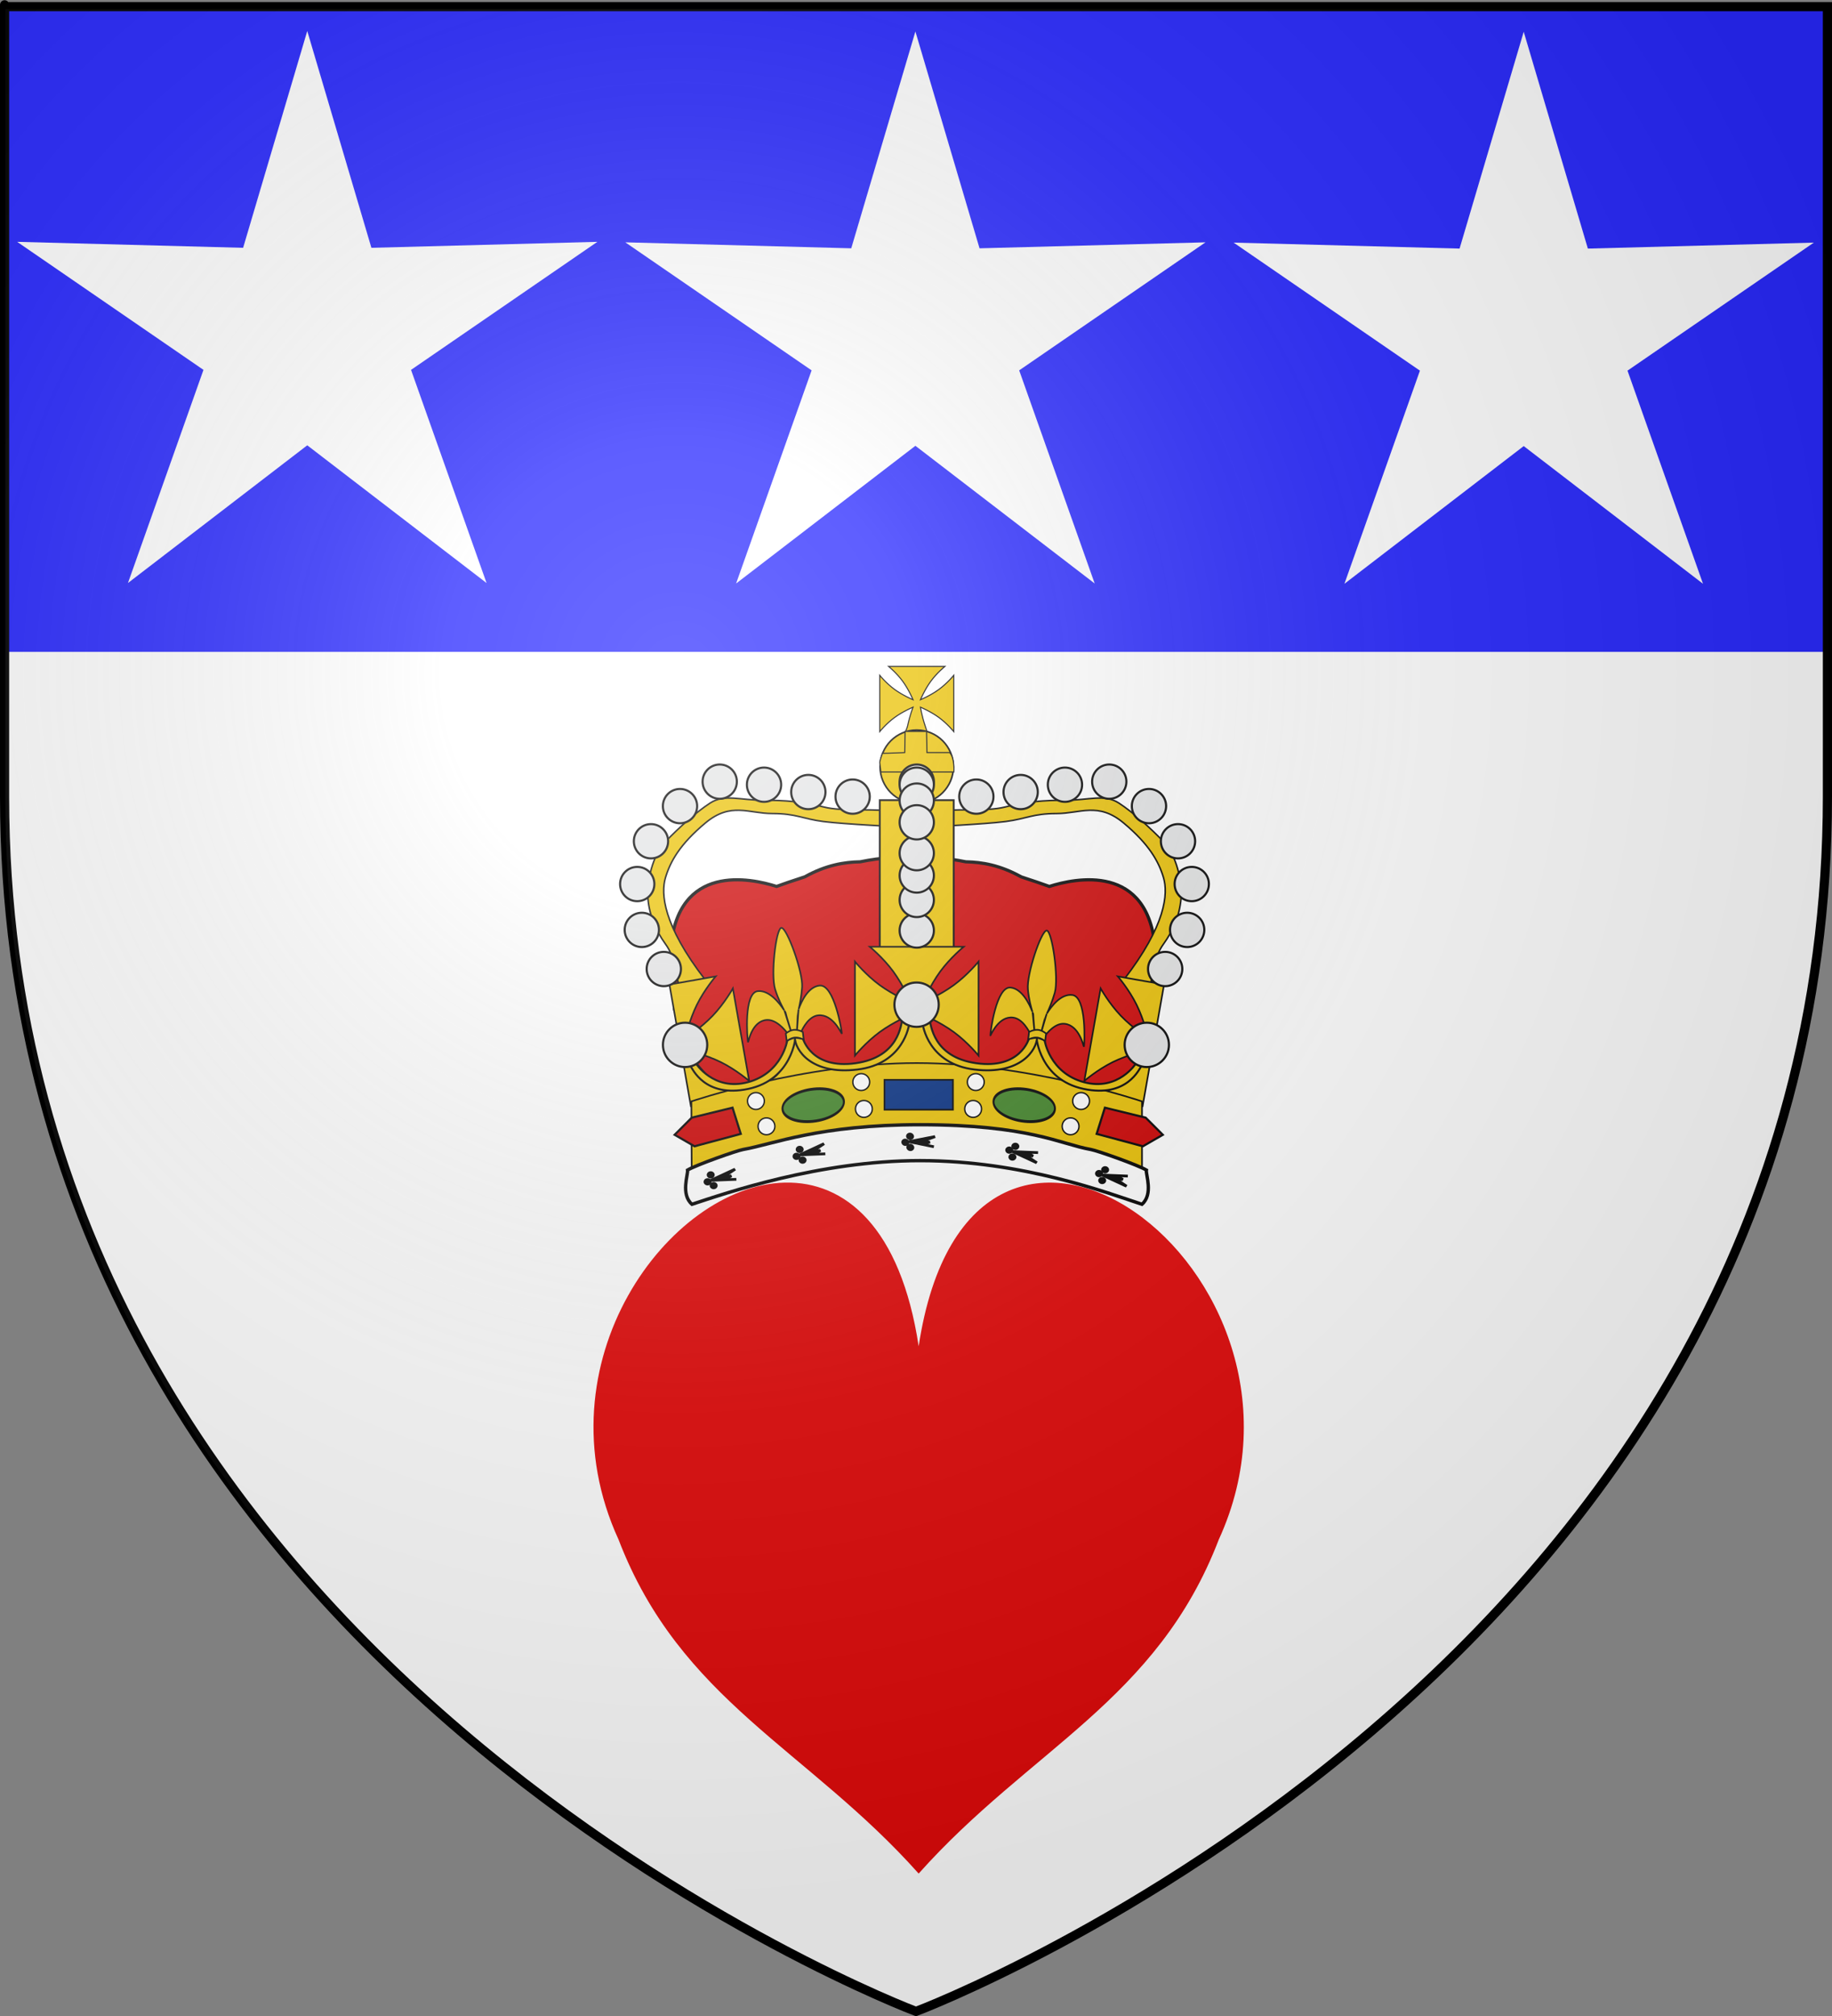 <?xml version="1.0" encoding="UTF-8" standalone="no"?>
<!-- Created with Inkscape (http://www.inkscape.org/) -->
<svg
   xmlns:svg="http://www.w3.org/2000/svg"
   xmlns="http://www.w3.org/2000/svg"
   xmlns:xlink="http://www.w3.org/1999/xlink"
   version="1.0"
   width="600"
   height="660"
   id="svg2">
  <rect width="100%" height="100%" fill="#808080" stroke="none"/>
  <desc
     id="desc4">Flag of Canton of Valais (Wallis)</desc>
  <defs
     id="defs6">
    <linearGradient
       id="linearGradient2893">
      <stop
         style="stop-color:#ffffff;stop-opacity:0.314"
         offset="0"
         id="stop2895" />
      <stop
         style="stop-color:#ffffff;stop-opacity:0.251"
         offset="0.19"
         id="stop2897" />
      <stop
         style="stop-color:#6b6b6b;stop-opacity:0.125"
         offset="0.6"
         id="stop2901" />
      <stop
         style="stop-color:#000000;stop-opacity:0.125"
         offset="1"
         id="stop2899" />
    </linearGradient>
    <radialGradient
       cx="221.445"
       cy="226.331"
       r="300"
       fx="221.445"
       fy="226.331"
       id="radialGradient5678"
       xlink:href="#linearGradient2893"
       gradientUnits="userSpaceOnUse"
       gradientTransform="matrix(1.353,0,0,1.349,-77.629,-85.747)" />
  </defs>
  <path
     d="M 300,658.5 C 300,658.5 598.5,546.18 598.5,260.728 C 598.5,-24.723 598.5,2.176 598.5,2.176 L 1.5,2.176 L 1.5,260.728 C 1.5,546.18 300,658.5 300,658.5 z "
     style="fill:#ffffff;fill-opacity:1;fill-rule:evenodd;stroke:none;stroke-width:1px;stroke-linecap:butt;stroke-linejoin:miter;stroke-opacity:1"
     id="path2855" />
  <g
     transform="translate(865.5,59.797)"
     id="g3780" />
  <path
     d="M 1.422,1.86 L 598.682,1.86 L 598.682,213.405 L 1.586,213.405 L 1.422,1.86 z "
     style="fill:#2828ff;fill-opacity:1;fill-rule:evenodd;stroke:none;stroke-width:1px;stroke-linecap:butt;stroke-linejoin:miter;stroke-opacity:1"
     id="path3553" />
  <g
     id="layer1">
    <path
       d="M 300,658.5 C 300,658.5 1.5,546.18 1.5,260.728 C 1.5,-24.723 1.5,2.176 1.5,2.176 L 598.5,2.176 L 598.5,260.728 C 598.5,546.18 300,658.5 300,658.5 z "
       style="opacity:1;fill:none;fill-opacity:1;fill-rule:evenodd;stroke:#000000;stroke-width:3;stroke-linecap:butt;stroke-linejoin:miter;stroke-miterlimit:4;stroke-dasharray:none;stroke-opacity:1"
       id="path1411" />
  </g>
  <path
     d="M -759.788,-618.146 L -688.332,-376.706 L -436.627,-383.357 L -644.17,-240.789 L -560.064,-3.459 L -759.788,-156.788 L -959.512,-3.459 L -875.405,-240.789 L -1082.948,-383.357 L -831.243,-376.706 L -759.788,-618.146 z "
     transform="matrix(0.294,0,0,0.294,324.008,191.881)"
     style="opacity:1;fill:#ffffff;fill-opacity:1;stroke:none;stroke-width:0.5;stroke-linecap:round;stroke-linejoin:bevel;stroke-miterlimit:4;stroke-dasharray:none;stroke-opacity:1"
     id="path4524" />
  <path
     d="M -759.788,-618.146 L -688.332,-376.706 L -436.627,-383.357 L -644.17,-240.789 L -560.064,-3.459 L -759.788,-156.788 L -959.512,-3.459 L -875.405,-240.789 L -1082.948,-383.357 L -831.243,-376.706 L -759.788,-618.146 z "
     transform="matrix(0.294,0,0,0.294,523.179,192.043)"
     style="opacity:1;fill:#ffffff;fill-opacity:1;stroke:none;stroke-width:0.5;stroke-linecap:round;stroke-linejoin:bevel;stroke-miterlimit:4;stroke-dasharray:none;stroke-opacity:1"
     id="path4526" />
  <path
     d="M -759.788,-618.146 L -688.332,-376.706 L -436.627,-383.357 L -644.17,-240.789 L -560.064,-3.459 L -759.788,-156.788 L -959.512,-3.459 L -875.405,-240.789 L -1082.948,-383.357 L -831.243,-376.706 L -759.788,-618.146 z "
     transform="matrix(0.294,0,0,0.294,722.411,192.135)"
     style="opacity:1;fill:#ffffff;fill-opacity:1;stroke:none;stroke-width:0.5;stroke-linecap:round;stroke-linejoin:bevel;stroke-miterlimit:4;stroke-dasharray:none;stroke-opacity:1"
     id="path4532" />
  <path
     d="M 256.973,387.164 C 219.25,388.128 176.005,446.078 202.586,504.042 C 222.811,556.741 264.442,572.546 300.872,613.369 C 337.302,572.546 378.932,556.741 399.158,504.042 C 439.659,415.723 318.015,327.458 300.872,440.739 C 294.984,401.785 276.733,386.658 256.973,387.164 z "
     style="fill:#e20909;fill-opacity:1;fill-rule:evenodd;stroke:none;stroke-width:1.272;stroke-linecap:butt;stroke-linejoin:miter;stroke-miterlimit:4;stroke-dasharray:none;stroke-opacity:1"
     id="path11795" />
  <g
     transform="matrix(0.645,0,0,0.645,202.737,218.006)"
     id="g7370">
    <g
       id="g1989">
      <path
         d="M 137.662,97.434 C 133.185,97.568 127.948,98.321 122.443,99.434 C 114.26,99.59 105.088,101.092 94.381,107.027 C 94.331,107.055 94.274,107.062 94.225,107.09 C 88.364,108.973 83.348,110.724 80.006,111.934 C 79.997,111.931 79.984,111.936 79.975,111.934 C 66.914,107.763 29.581,99.81 26.193,143.902 C 26.173,144.173 26.281,144.621 26.506,145.184 C 26.509,145.192 26.503,145.207 26.506,145.215 C 25.261,152.144 27.881,164.309 27.881,164.309 C 29.432,165.421 30.551,167.864 30.85,168.652 C 30.853,168.665 30.848,168.7 30.85,168.715 C 30.873,169.595 27.697,173.099 28.256,174.559 C 28.259,174.565 28.284,174.583 28.287,174.59 C 28.299,174.615 28.304,174.66 28.318,174.684 C 28.322,174.689 28.346,174.709 28.35,174.715 C 28.358,174.726 28.372,174.766 28.381,174.777 C 28.385,174.783 28.408,174.803 28.412,174.809 C 28.417,174.814 28.439,174.835 28.443,174.84 C 28.449,174.845 28.469,174.866 28.475,174.871 C 28.491,174.885 28.519,174.889 28.537,174.902 C 29.66,175.753 30.642,179.363 31.412,182.527 C 31.417,182.547 31.407,182.57 31.412,182.59 C 31.41,182.602 31.415,182.609 31.412,182.621 C 31.172,183.832 31.257,184.892 31.943,185.621 C 32.047,185.732 32.128,185.839 32.225,185.965 C 33.101,189.867 41.914,227.194 41.412,229.184 C 40.916,231.179 44.403,233.686 47.568,234.684 C 47.939,234.8 48.824,234.921 50.193,235.027 C 50.238,235.043 50.274,235.043 50.318,235.059 C 69.015,241.661 85.078,237.29 119.756,235.777 C 128.809,235.7 138.501,235.581 148.725,235.402 C 148.847,235.4 148.978,235.404 149.1,235.402 C 149.318,235.399 149.539,235.406 149.756,235.402 C 159.98,235.581 169.671,235.7 178.725,235.777 C 213.403,237.29 229.466,241.661 248.162,235.059 C 248.204,235.055 248.246,235.03 248.287,235.027 C 249.657,234.921 250.542,234.8 250.912,234.684 C 254.078,233.686 257.564,231.179 257.068,229.184 C 256.566,227.194 257.725,219.387 257.725,216.559 C 257.725,213.73 259.718,210.418 260.881,209.09 C 261.223,208.697 261.632,207.856 262.006,206.809 C 263.638,207.411 265.739,208.536 266.412,208.59 C 266.418,208.59 266.438,208.59 266.443,208.59 C 266.449,208.59 266.47,208.59 266.475,208.59 C 266.48,208.589 266.501,208.59 266.506,208.59 C 266.51,208.589 266.533,208.591 266.537,208.59 C 266.541,208.588 266.565,208.591 266.568,208.59 C 266.575,208.586 266.595,208.563 266.6,208.559 C 266.602,208.556 266.598,208.53 266.6,208.527 C 266.602,208.521 266.63,208.504 266.631,208.496 C 266.631,208.492 266.631,208.469 266.631,208.465 C 266.629,208.451 266.604,208.418 266.6,208.402 C 266.596,208.391 266.605,208.352 266.6,208.34 C 266.597,208.333 266.572,208.315 266.568,208.309 C 266.399,207.964 265.823,207.29 264.662,206.152 C 264.656,206.146 264.637,206.127 264.631,206.121 C 263.224,204.473 265.38,189.867 266.256,185.965 C 266.352,185.839 266.433,185.732 266.537,185.621 C 267.224,184.892 267.309,183.832 267.068,182.621 C 267.071,182.611 267.066,182.6 267.068,182.59 C 267.063,182.565 267.074,182.552 267.068,182.527 C 267.839,179.363 268.821,175.753 269.943,174.902 C 269.961,174.889 269.99,174.885 270.006,174.871 C 270.011,174.866 270.032,174.845 270.037,174.84 C 270.042,174.835 270.064,174.814 270.068,174.809 C 270.073,174.803 270.095,174.783 270.1,174.777 C 270.108,174.766 270.123,174.726 270.131,174.715 C 270.135,174.709 270.159,174.689 270.162,174.684 C 270.183,174.648 270.209,174.597 270.225,174.559 C 270.784,173.099 267.608,169.595 267.631,168.715 C 267.633,168.693 267.655,168.671 267.662,168.652 C 267.961,167.864 269.049,165.421 270.6,164.309 C 270.6,164.309 273.22,152.144 271.975,145.215 C 271.973,145.206 271.976,145.193 271.975,145.184 C 272.2,144.621 272.308,144.173 272.287,143.902 C 268.9,99.81 231.567,107.763 218.506,111.934 C 218.497,111.93 218.484,111.937 218.475,111.934 C 215.133,110.724 210.117,108.973 204.256,107.09 C 204.211,107.065 204.176,107.052 204.131,107.027 C 193.423,101.088 184.252,99.592 176.068,99.434 C 166.161,97.431 157.104,96.596 151.818,98.434 C 150.964,98.73 150.089,98.98 149.225,99.184 C 148.369,98.981 147.508,98.727 146.662,98.434 C 144.313,97.617 141.244,97.326 137.662,97.434 z "
         style="font-size:12px;fill:#cc0000;fill-opacity:1;stroke:#000000;stroke-width:1.629;stroke-miterlimit:4;stroke-dasharray:none;stroke-opacity:1"
         id="path1653" />
      <g
         id="g1821">
        <path
           d="M 82.306,132.969 C 79.645,133.918 76.969,156.78 79.267,164.157 C 80.857,169.264 82.774,172.714 83.88,174.838 C 81.588,171.306 76.403,164.539 70.538,165.065 C 63.166,165.727 65.122,189.445 65.49,190.949 C 65.492,190.955 65.492,190.969 65.493,190.974 C 65.495,190.978 65.512,190.994 65.513,190.997 C 65.514,190.996 65.529,190.997 65.53,190.996 C 65.791,190.402 67.572,180.366 74.865,179.711 C 79.665,179.281 84.089,184.497 85.754,186.737 C 85.845,187.483 85.947,188.203 86.041,188.931 C 85.235,191.26 85.196,196.611 82.677,203.569 C 79.633,211.976 67.381,213.909 65.315,214.177 C 65.839,214.13 85.563,212.36 92.042,211.779 C 92.068,211.776 92.101,211.776 92.126,211.771 C 92.138,211.772 92.148,211.768 92.16,211.768 C 92.185,211.768 118.447,209.409 118.971,209.362 C 116.885,209.467 113.08,204.289 101.06,201.143 C 94.443,195.541 93.906,190.482 92.55,188.347 C 92.465,187.618 92.389,186.895 92.297,186.15 C 93.379,183.663 96.437,177.775 101.237,177.345 C 108.53,176.69 112.716,186.191 113.116,186.725 C 113.117,186.726 113.132,186.723 113.133,186.724 C 113.133,186.721 113.146,186.702 113.146,186.698 C 113.147,186.693 113.143,186.679 113.143,186.673 C 113.138,185.136 109.275,161.589 101.903,162.251 C 96.038,162.777 92.614,170.316 91.232,174.179 C 91.797,171.905 92.714,167.204 92.967,162.928 C 93.425,155.183 85.189,132.716 82.441,132.957 C 82.398,132.96 82.348,132.954 82.306,132.969 z M 83.966,174.98 C 84.204,175.35 84.412,175.668 84.579,175.947 C 84.583,175.953 85.161,178.27 85.164,178.276 C 85.169,178.326 87.571,186.186 87.576,186.237 C 87.396,185.941 84.208,175.437 83.966,174.98 z M 91.183,174.333 C 91.057,174.822 90.379,185.673 90.274,185.995 C 90.267,185.945 90.829,175.462 90.821,175.412 C 90.82,175.404 90.873,177.772 90.872,177.764 C 90.968,177.461 91.04,174.737 91.183,174.333 z "
           style="fill:#eac102;fill-opacity:1;fill-rule:evenodd;stroke:#000000;stroke-width:0.814;stroke-linecap:butt;stroke-linejoin:miter;stroke-miterlimit:4;stroke-dasharray:none;stroke-opacity:1"
           id="path13497" />
        <path
           d="M 217.074,134.312 C 214.273,134.687 206.902,156.494 207.616,164.187 C 208.11,169.513 209.268,173.287 209.908,175.594 C 208.401,171.662 204.735,163.965 198.89,163.261 C 191.541,162.375 188.523,185.981 188.571,187.53 C 188.571,187.535 188.568,187.549 188.568,187.554 C 188.569,187.558 188.582,187.578 188.583,187.581 C 188.584,187.58 188.599,187.584 188.6,187.583 C 188.979,187.057 192.807,177.61 200.077,178.486 C 204.862,179.063 208.105,185.085 209.267,187.623 C 209.202,188.371 209.151,189.096 209.092,189.828 C 207.819,191.938 202.834,200.178 195.362,203.172 C 187.063,206.499 185.646,210.381 183.57,210.213 C 184.092,210.276 203.754,212.646 210.211,213.424 C 210.237,213.427 210.27,213.433 210.295,213.434 C 210.307,213.437 210.317,213.436 210.329,213.438 C 210.354,213.444 210.387,213.445 210.413,213.448 C 216.871,214.227 236.532,216.596 237.054,216.659 C 234.992,216.328 228.959,213.293 222.758,206.523 C 217.273,200.535 216.463,192.98 215.58,190.61 C 215.648,189.879 215.724,189.157 215.789,188.409 C 217.365,186.201 221.58,181.078 226.365,181.654 C 233.634,182.53 235.753,192.694 236.033,193.3 C 236.034,193.301 236.049,193.301 236.05,193.302 C 236.051,193.299 236.068,193.283 236.069,193.279 C 236.07,193.274 236.07,193.26 236.071,193.254 C 236.385,191.75 237.503,167.914 230.154,167.029 C 224.308,166.324 219.391,172.987 217.237,176.477 C 218.262,174.371 220.136,169.963 221.273,165.833 C 223.331,158.353 219.946,134.664 217.208,134.328 C 217.165,134.323 217.118,134.306 217.074,134.312 z M 209.963,175.751 C 210.118,176.162 210.256,176.516 210.361,176.824 C 210.364,176.831 210.447,179.217 210.45,179.223 C 210.444,179.274 211.159,187.462 211.154,187.512 C 211.039,187.185 210.104,176.248 209.963,175.751 z M 217.157,176.618 C 216.932,177.071 214.012,187.543 213.843,187.836 C 213.846,187.785 216.575,177.649 216.578,177.599 C 216.579,177.59 216.139,179.918 216.139,179.909 C 216.296,179.633 216.933,176.983 217.157,176.618 z "
           style="fill:#eac102;fill-opacity:1;fill-rule:evenodd;stroke:#000000;stroke-width:0.814;stroke-linecap:butt;stroke-linejoin:miter;stroke-miterlimit:4;stroke-dasharray:none;stroke-opacity:1"
           id="path27451" />
        <g
           transform="matrix(1.086,0,0,1.086,6.915,26.112)"
           id="g33161">
          <g
             id="g33067">
            <g
               id="g33040">
              <path
                 d="M 24.308,134.56 L 33.998,122.746 C 33.998,122.746 34.901,123.914 33.998,122.746 C 14.132,97.065 13.127,82.331 15.363,74.87 C 17.599,67.409 22.072,59.326 33.998,49.377 C 45.924,39.429 54.154,44.958 65.334,44.958 C 76.515,44.958 79.497,47.445 89.186,48.689 C 98.876,49.932 124.964,51.176 124.964,51.176 L 124.964,44.336 C 124.964,44.336 125.993,44.528 124.964,44.336 C 113.446,42.189 98.876,44.336 89.186,41.849 C 79.497,39.362 71.297,38.741 60.862,38.741 C 50.427,38.741 42.942,35.698 36.234,40.051 C 29.525,44.403 21.326,51.864 15.363,58.082 C 9.4,64.3 6.419,76.735 7.164,84.818 C 7.91,92.901 10.891,99.741 15.363,105.958 C 19.836,112.176 19.09,117.15 20.581,121.502 C 22.072,125.855 24.308,135.181 24.308,134.56 z "
                 style="fill:#eac102;fill-opacity:1;fill-rule:evenodd;stroke:#000000;stroke-width:0.715;stroke-linecap:butt;stroke-linejoin:miter;stroke-miterlimit:4;stroke-dasharray:none;stroke-opacity:1"
                 id="path28377" />
              <path
                 d="M 239.255,134.56 L 229.565,122.746 C 229.565,122.746 228.661,123.914 229.565,122.746 C 249.43,97.065 250.435,82.331 248.199,74.87 C 245.963,67.409 241.491,59.326 229.565,49.377 C 217.639,39.429 209.409,44.958 198.228,44.958 C 187.047,44.958 184.066,47.445 174.376,48.689 C 164.686,49.932 138.598,51.176 138.598,51.176 L 138.598,44.336 C 138.598,44.336 137.569,44.528 138.598,44.336 C 150.117,42.189 164.686,44.336 174.376,41.849 C 184.066,39.362 192.265,38.741 202.7,38.741 C 213.136,38.741 220.62,35.698 227.329,40.051 C 234.037,44.403 242.236,51.864 248.199,58.082 C 254.162,64.3 257.144,76.735 256.398,84.818 C 255.653,92.901 252.671,99.741 248.199,105.958 C 243.727,112.176 244.472,117.15 242.982,121.502 C 241.491,125.855 239.255,135.181 239.255,134.56 z "
                 style="fill:#eac102;fill-opacity:1;fill-rule:evenodd;stroke:#000000;stroke-width:0.715;stroke-linecap:butt;stroke-linejoin:miter;stroke-miterlimit:4;stroke-dasharray:none;stroke-opacity:1"
                 id="path29282" />
              <rect
                 width="34.563"
                 height="70.894"
                 x="115.553"
                 y="38.701"
                 style="fill:#eac102;fill-opacity:1;fill-rule:evenodd;stroke:#000000;stroke-width:0.835;stroke-linecap:butt;stroke-linejoin:miter;stroke-miterlimit:4;stroke-dasharray:none;stroke-opacity:1"
                 id="rect29364" />
            </g>
            <g
               transform="translate(0,-8)"
               id="g33061">
              <path
                 d="M 119.684,-15.799 C 119.684,-15.799 123.404,-12.771 126.259,-8.877 C 129.115,-4.984 131.105,-0.225 131.105,-0.225 C 131.105,-0.225 126.346,-2.215 122.453,-5.071 C 118.559,-7.926 115.531,-11.646 115.531,-11.646 L 115.531,14.656 C 115.531,14.656 118.559,10.936 122.453,8.081 C 126.346,5.225 131.105,3.235 131.105,3.235 C 131.105,3.235 129.571,7.162 128.581,11.888 C 127.69,16.138 120.398,25.952 120.398,25.952 L 141.701,27.381 C 141.701,27.381 138.159,16.138 136.732,11.888 C 135.196,7.31 134.565,3.235 134.565,3.235 C 134.565,3.235 139.324,5.225 143.218,8.081 C 147.111,10.936 150.139,14.656 150.139,14.656 L 150.139,-11.646 C 150.139,-11.646 147.111,-7.926 143.218,-5.071 C 139.324,-2.215 134.565,-0.225 134.565,-0.225 C 134.565,-0.225 136.555,-4.984 139.411,-8.877 C 142.266,-12.771 145.986,-15.799 145.986,-15.799 L 119.684,-15.799 z "
                 style="fill:#eac102;fill-opacity:1;fill-rule:evenodd;stroke:#000000;stroke-width:0.5;stroke-linecap:butt;stroke-linejoin:miter;stroke-miterlimit:4;stroke-dasharray:none;stroke-opacity:1"
                 id="path29388" />
              <g
                 id="g33057">
                <path
                   d="M 150,23.076 C 150.005,32.547 142.328,40.228 132.857,40.228 C 123.386,40.228 115.71,32.547 115.714,23.076 C 115.71,13.605 123.386,5.925 132.857,5.925 C 142.328,5.925 150.005,13.605 150,23.076 L 150,23.076 z "
                   transform="translate(-2.209282e-2,8)"
                   style="fill:#eac102;fill-opacity:1;fill-rule:evenodd;stroke:#000000;stroke-width:0.75;stroke-linecap:butt;stroke-linejoin:miter;stroke-miterlimit:4;stroke-dasharray:none;stroke-opacity:1"
                   id="path29366" />
                <path
                   d="M 116.074,33.535 L 150.176,33.535 C 150.176,33.535 150.67,26.939 148.202,24.471 C 145.823,24.471 137.607,24.471 137.607,24.471 L 137.429,14.583 L 133.484,14.583 L 127.387,14.583 L 127.208,24.471 C 127.208,24.471 120.081,24.828 116.798,24.828 C 115.309,28.869 115.538,29.209 115.538,29.209 L 116.074,33.535 z "
                   style="fill:#eac102;fill-opacity:1;fill-rule:evenodd;stroke:#000000;stroke-width:0.5;stroke-linecap:butt;stroke-linejoin:miter;stroke-miterlimit:4;stroke-dasharray:none;stroke-opacity:1"
                   id="path31255" />
              </g>
            </g>
          </g>
          <g
             id="g33156">
            <path
               d="M 110.877,107.221 C 110.877,107.221 117.089,112.277 121.856,118.778 C 126.623,125.279 129.946,133.224 129.946,133.224 C 129.946,133.224 122,129.901 115.5,125.134 C 108.999,120.367 103.943,114.155 103.943,114.155 L 103.943,158.071 C 103.943,158.071 108.999,151.86 115.5,147.092 C 122,142.325 129.946,139.002 129.946,139.002 C 129.946,139.002 126.623,146.948 121.856,153.449 C 117.089,159.949 110.877,165.006 110.877,165.006 L 154.793,165.006 C 154.793,165.006 148.581,159.949 143.814,153.449 C 139.047,146.948 135.724,139.002 135.724,139.002 C 135.724,139.002 143.67,142.325 150.17,147.092 C 156.671,151.86 161.727,158.071 161.727,158.071 L 161.727,114.155 C 161.727,114.155 156.671,120.367 150.17,125.134 C 143.67,129.901 135.724,133.224 135.724,133.224 C 135.724,133.224 139.047,125.279 143.814,118.778 C 148.581,112.277 154.793,107.221 154.793,107.221 L 110.877,107.221 z "
               style="fill:#eac102;fill-opacity:1;fill-rule:evenodd;stroke:#000000;stroke-width:0.75;stroke-linecap:butt;stroke-linejoin:miter;stroke-miterlimit:4;stroke-dasharray:none;stroke-opacity:1"
               id="path11917" />
            <path
               d="M 27.24,181.78 L 48.865,177.967 C 48.865,177.967 41.87,174.066 36.046,168.492 C 30.222,162.918 25.57,155.67 25.57,155.67 C 25.57,155.67 33.972,157.562 41.202,161.128 C 48.432,164.694 54.49,169.934 54.49,169.934 L 46.864,126.685 C 46.864,126.685 42.963,133.68 37.389,139.504 C 31.815,145.328 24.567,149.979 24.567,149.979 C 24.567,149.979 26.459,141.578 30.025,134.348 C 33.591,127.118 38.831,121.06 38.831,121.06 L 17.206,124.873 L 27.24,181.78 z "
               style="fill:#eac102;fill-opacity:1;fill-rule:evenodd;stroke:#000000;stroke-width:0.75;stroke-linecap:butt;stroke-linejoin:miter;stroke-miterlimit:4;stroke-dasharray:none;stroke-opacity:1"
               id="path27435" />
            <path
               d="M 226.839,121.06 C 226.839,121.06 232.079,127.118 235.645,134.348 C 239.211,141.578 241.103,149.979 241.103,149.979 C 241.103,149.979 233.855,145.328 228.281,139.504 C 222.707,133.68 218.806,126.685 218.806,126.685 L 211.18,169.934 C 211.18,169.934 217.238,164.694 224.468,161.128 C 231.698,157.562 240.1,155.67 240.1,155.67 C 240.1,155.67 235.448,162.918 229.624,168.492 C 223.801,174.066 216.805,177.967 216.805,177.967 L 238.43,181.78 L 248.464,124.873 L 226.839,121.06 z "
               style="fill:#eac102;fill-opacity:1;fill-rule:evenodd;stroke:#000000;stroke-width:0.75;stroke-linecap:butt;stroke-linejoin:miter;stroke-miterlimit:4;stroke-dasharray:none;stroke-opacity:1"
               id="path27433" />
          </g>
        </g>
        <path
           d="M 36.734,221.045 L 36.897,255.254 C 36.897,255.254 94.061,235.788 151.226,235.788 C 208.39,235.788 265.554,255.254 265.554,255.254 L 265.554,221.045 C 265.554,221.045 208.349,201.579 151.144,201.579 C 93.939,201.579 36.734,221.045 36.734,221.045 z "
           style="fill:#eac102;fill-opacity:1;fill-rule:evenodd;stroke:#000000;stroke-width:0.814;stroke-linecap:butt;stroke-linejoin:miter;stroke-miterlimit:4;stroke-dasharray:none;stroke-opacity:1"
           id="path14537" />
        <g
           transform="matrix(1.086,0,0,1.086,6.915,26.112)"
           id="g31151">
          <path
             d="M 2.02,723.052 C 2.022,729.748 -3.406,735.176 -10.102,735.176 C -16.797,735.176 -22.225,729.748 -22.223,723.052 C -22.225,716.357 -16.797,710.928 -10.102,710.928 C -3.406,710.928 2.022,716.357 2.02,723.052 L 2.02,723.052 z "
             transform="matrix(0.661,0,0,0.661,21.246,-360.321)"
             style="fill:#e3e4e5;fill-opacity:1;fill-rule:evenodd;stroke:#000000;stroke-width:1.5;stroke-linecap:butt;stroke-linejoin:miter;stroke-miterlimit:4;stroke-dasharray:none;stroke-opacity:1"
             id="path23567" />
          <path
             d="M 2.02,723.052 C 2.022,729.748 -3.406,735.176 -10.102,735.176 C -16.797,735.176 -22.225,729.748 -22.223,723.052 C -22.225,716.357 -16.797,710.928 -10.102,710.928 C -3.406,710.928 2.022,716.357 2.02,723.052 L 2.02,723.052 z "
             transform="matrix(0.661,0,0,0.661,10.965,-378.602)"
             style="fill:#e3e4e5;fill-opacity:1;fill-rule:evenodd;stroke:#000000;stroke-width:1.5;stroke-linecap:butt;stroke-linejoin:miter;stroke-miterlimit:4;stroke-dasharray:none;stroke-opacity:1"
             id="path29252" />
          <path
             d="M 2.02,723.052 C 2.022,729.748 -3.406,735.176 -10.102,735.176 C -16.797,735.176 -22.225,729.748 -22.223,723.052 C -22.225,716.357 -16.797,710.928 -10.102,710.928 C -3.406,710.928 2.022,716.357 2.02,723.052 L 2.02,723.052 z "
             transform="matrix(0.661,0,0,0.661,8.822,-400.03)"
             style="fill:#e3e4e5;fill-opacity:1;fill-rule:evenodd;stroke:#000000;stroke-width:1.5;stroke-linecap:butt;stroke-linejoin:miter;stroke-miterlimit:4;stroke-dasharray:none;stroke-opacity:1"
             id="path29254" />
          <path
             d="M 2.02,723.052 C 2.022,729.748 -3.406,735.176 -10.102,735.176 C -16.797,735.176 -22.225,729.748 -22.223,723.052 C -22.225,716.357 -16.797,710.928 -10.102,710.928 C -3.406,710.928 2.022,716.357 2.02,723.052 L 2.02,723.052 z "
             transform="matrix(0.661,0,0,0.661,15.251,-420.03)"
             style="fill:#e3e4e5;fill-opacity:1;fill-rule:evenodd;stroke:#000000;stroke-width:1.5;stroke-linecap:butt;stroke-linejoin:miter;stroke-miterlimit:4;stroke-dasharray:none;stroke-opacity:1"
             id="path29256" />
          <path
             d="M 2.02,723.052 C 2.022,729.748 -3.406,735.176 -10.102,735.176 C -16.797,735.176 -22.225,729.748 -22.223,723.052 C -22.225,716.357 -16.797,710.928 -10.102,710.928 C -3.406,710.928 2.022,716.357 2.02,723.052 L 2.02,723.052 z "
             transform="matrix(0.661,0,0,0.661,28.822,-436.459)"
             style="fill:#e3e4e5;fill-opacity:1;fill-rule:evenodd;stroke:#000000;stroke-width:1.5;stroke-linecap:butt;stroke-linejoin:miter;stroke-miterlimit:4;stroke-dasharray:none;stroke-opacity:1"
             id="path29258" />
          <path
             d="M 2.02,723.052 C 2.022,729.748 -3.406,735.176 -10.102,735.176 C -16.797,735.176 -22.225,729.748 -22.223,723.052 C -22.225,716.357 -16.797,710.928 -10.102,710.928 C -3.406,710.928 2.022,716.357 2.02,723.052 L 2.02,723.052 z "
             transform="matrix(0.661,0,0,0.661,47.394,-447.887)"
             style="fill:#e3e4e5;fill-opacity:1;fill-rule:evenodd;stroke:#000000;stroke-width:1.5;stroke-linecap:butt;stroke-linejoin:miter;stroke-miterlimit:4;stroke-dasharray:none;stroke-opacity:1"
             id="path29260" />
          <path
             d="M 2.02,723.052 C 2.022,729.748 -3.406,735.176 -10.102,735.176 C -16.797,735.176 -22.225,729.748 -22.223,723.052 C -22.225,716.357 -16.797,710.928 -10.102,710.928 C -3.406,710.928 2.022,716.357 2.02,723.052 L 2.02,723.052 z "
             transform="matrix(0.661,0,0,0.661,68.108,-446.459)"
             style="fill:#e3e4e5;fill-opacity:1;fill-rule:evenodd;stroke:#000000;stroke-width:1.5;stroke-linecap:butt;stroke-linejoin:miter;stroke-miterlimit:4;stroke-dasharray:none;stroke-opacity:1"
             id="path29262" />
          <path
             d="M 2.02,723.052 C 2.022,729.748 -3.406,735.176 -10.102,735.176 C -16.797,735.176 -22.225,729.748 -22.223,723.052 C -22.225,716.357 -16.797,710.928 -10.102,710.928 C -3.406,710.928 2.022,716.357 2.02,723.052 L 2.02,723.052 z "
             transform="matrix(0.661,0,0,0.661,88.822,-443.03)"
             style="fill:#e3e4e5;fill-opacity:1;fill-rule:evenodd;stroke:#000000;stroke-width:1.5;stroke-linecap:butt;stroke-linejoin:miter;stroke-miterlimit:4;stroke-dasharray:none;stroke-opacity:1"
             id="path29264" />
          <path
             d="M 2.02,723.052 C 2.022,729.748 -3.406,735.176 -10.102,735.176 C -16.797,735.176 -22.225,729.748 -22.223,723.052 C -22.225,716.357 -16.797,710.928 -10.102,710.928 C -3.406,710.928 2.022,716.357 2.02,723.052 L 2.02,723.052 z "
             transform="matrix(0.661,0,0,0.661,109.537,-440.887)"
             style="fill:#e3e4e5;fill-opacity:1;fill-rule:evenodd;stroke:#000000;stroke-width:1.5;stroke-linecap:butt;stroke-linejoin:miter;stroke-miterlimit:4;stroke-dasharray:none;stroke-opacity:1"
             id="path29266" />
          <path
             d="M 2.02,723.052 C 2.022,729.748 -3.406,735.176 -10.102,735.176 C -16.797,735.176 -22.225,729.748 -22.223,723.052 C -22.225,716.357 -16.797,710.928 -10.102,710.928 C -3.406,710.928 2.022,716.357 2.02,723.052 L 2.02,723.052 z "
             transform="matrix(-0.661,0,0,0.661,242.316,-360.321)"
             style="fill:#e3e4e5;fill-opacity:1;fill-rule:evenodd;stroke:#000000;stroke-width:1.5;stroke-linecap:butt;stroke-linejoin:miter;stroke-miterlimit:4;stroke-dasharray:none;stroke-opacity:1"
             id="path29284" />
          <path
             d="M 2.02,723.052 C 2.022,729.748 -3.406,735.176 -10.102,735.176 C -16.797,735.176 -22.225,729.748 -22.223,723.052 C -22.225,716.357 -16.797,710.928 -10.102,710.928 C -3.406,710.928 2.022,716.357 2.02,723.052 L 2.02,723.052 z "
             transform="matrix(-0.661,0,0,0.661,252.597,-378.602)"
             style="fill:#e3e4e5;fill-opacity:1;fill-rule:evenodd;stroke:#000000;stroke-width:1.5;stroke-linecap:butt;stroke-linejoin:miter;stroke-miterlimit:4;stroke-dasharray:none;stroke-opacity:1"
             id="path29286" />
          <path
             d="M 2.02,723.052 C 2.022,729.748 -3.406,735.176 -10.102,735.176 C -16.797,735.176 -22.225,729.748 -22.223,723.052 C -22.225,716.357 -16.797,710.928 -10.102,710.928 C -3.406,710.928 2.022,716.357 2.02,723.052 L 2.02,723.052 z "
             transform="matrix(-0.661,0,0,0.661,254.74,-400.03)"
             style="fill:#e3e4e5;fill-opacity:1;fill-rule:evenodd;stroke:#000000;stroke-width:1.5;stroke-linecap:butt;stroke-linejoin:miter;stroke-miterlimit:4;stroke-dasharray:none;stroke-opacity:1"
             id="path29288" />
          <path
             d="M 2.02,723.052 C 2.022,729.748 -3.406,735.176 -10.102,735.176 C -16.797,735.176 -22.225,729.748 -22.223,723.052 C -22.225,716.357 -16.797,710.928 -10.102,710.928 C -3.406,710.928 2.022,716.357 2.02,723.052 L 2.02,723.052 z "
             transform="matrix(-0.661,0,0,0.661,248.312,-420.03)"
             style="fill:#e3e4e5;fill-opacity:1;fill-rule:evenodd;stroke:#000000;stroke-width:1.5;stroke-linecap:butt;stroke-linejoin:miter;stroke-miterlimit:4;stroke-dasharray:none;stroke-opacity:1"
             id="path29290" />
          <path
             d="M 2.02,723.052 C 2.022,729.748 -3.406,735.176 -10.102,735.176 C -16.797,735.176 -22.225,729.748 -22.223,723.052 C -22.225,716.357 -16.797,710.928 -10.102,710.928 C -3.406,710.928 2.022,716.357 2.02,723.052 L 2.02,723.052 z "
             transform="matrix(-0.661,0,0,0.661,234.74,-436.459)"
             style="fill:#e3e4e5;fill-opacity:1;fill-rule:evenodd;stroke:#000000;stroke-width:1.5;stroke-linecap:butt;stroke-linejoin:miter;stroke-miterlimit:4;stroke-dasharray:none;stroke-opacity:1"
             id="path29292" />
          <path
             d="M 2.02,723.052 C 2.022,729.748 -3.406,735.176 -10.102,735.176 C -16.797,735.176 -22.225,729.748 -22.223,723.052 C -22.225,716.357 -16.797,710.928 -10.102,710.928 C -3.406,710.928 2.022,716.357 2.02,723.052 L 2.02,723.052 z "
             transform="matrix(-0.661,0,0,0.661,216.169,-447.887)"
             style="fill:#e3e4e5;fill-opacity:1;fill-rule:evenodd;stroke:#000000;stroke-width:1.5;stroke-linecap:butt;stroke-linejoin:miter;stroke-miterlimit:4;stroke-dasharray:none;stroke-opacity:1"
             id="path29294" />
          <path
             d="M 2.02,723.052 C 2.022,729.748 -3.406,735.176 -10.102,735.176 C -16.797,735.176 -22.225,729.748 -22.223,723.052 C -22.225,716.357 -16.797,710.928 -10.102,710.928 C -3.406,710.928 2.022,716.357 2.02,723.052 L 2.02,723.052 z "
             transform="matrix(-0.661,0,0,0.661,195.454,-446.459)"
             style="fill:#e3e4e5;fill-opacity:1;fill-rule:evenodd;stroke:#000000;stroke-width:1.5;stroke-linecap:butt;stroke-linejoin:miter;stroke-miterlimit:4;stroke-dasharray:none;stroke-opacity:1"
             id="path29296" />
          <path
             d="M 2.02,723.052 C 2.022,729.748 -3.406,735.176 -10.102,735.176 C -16.797,735.176 -22.225,729.748 -22.223,723.052 C -22.225,716.357 -16.797,710.928 -10.102,710.928 C -3.406,710.928 2.022,716.357 2.02,723.052 L 2.02,723.052 z "
             transform="matrix(-0.661,0,0,0.661,174.74,-443.03)"
             style="fill:#e3e4e5;fill-opacity:1;fill-rule:evenodd;stroke:#000000;stroke-width:1.5;stroke-linecap:butt;stroke-linejoin:miter;stroke-miterlimit:4;stroke-dasharray:none;stroke-opacity:1"
             id="path29298" />
          <path
             d="M 2.02,723.052 C 2.022,729.748 -3.406,735.176 -10.102,735.176 C -16.797,735.176 -22.225,729.748 -22.223,723.052 C -22.225,716.357 -16.797,710.928 -10.102,710.928 C -3.406,710.928 2.022,716.357 2.02,723.052 L 2.02,723.052 z "
             transform="matrix(-0.661,0,0,0.661,154.026,-440.887)"
             style="fill:#e3e4e5;fill-opacity:1;fill-rule:evenodd;stroke:#000000;stroke-width:1.5;stroke-linecap:butt;stroke-linejoin:miter;stroke-miterlimit:4;stroke-dasharray:none;stroke-opacity:1"
             id="path29300" />
          <g
             transform="translate(1.04,0)"
             id="g29354">
            <path
               d="M 2.02,723.052 C 2.022,729.748 -3.406,735.176 -10.102,735.176 C -16.797,735.176 -22.225,729.748 -22.223,723.052 C -22.225,716.357 -16.797,710.928 -10.102,710.928 C -3.406,710.928 2.022,716.357 2.02,723.052 L 2.02,723.052 z "
               transform="matrix(0.661,0,0,0.661,138.474,-378.321)"
               style="fill:#e3e4e5;fill-opacity:1;fill-rule:evenodd;stroke:#000000;stroke-width:1.5;stroke-linecap:butt;stroke-linejoin:miter;stroke-miterlimit:4;stroke-dasharray:none;stroke-opacity:1"
               id="path29306" />
            <path
               d="M 2.02,723.052 C 2.022,729.748 -3.406,735.176 -10.102,735.176 C -16.797,735.176 -22.225,729.748 -22.223,723.052 C -22.225,716.357 -16.797,710.928 -10.102,710.928 C -3.406,710.928 2.022,716.357 2.02,723.052 L 2.02,723.052 z "
               transform="matrix(0.661,0,0,0.661,138.474,-392.602)"
               style="fill:#e3e4e5;fill-opacity:1;fill-rule:evenodd;stroke:#000000;stroke-width:1.5;stroke-linecap:butt;stroke-linejoin:miter;stroke-miterlimit:4;stroke-dasharray:none;stroke-opacity:1"
               id="path29308" />
            <path
               d="M 2.02,723.052 C 2.022,729.748 -3.406,735.176 -10.102,735.176 C -16.797,735.176 -22.225,729.748 -22.223,723.052 C -22.225,716.357 -16.797,710.928 -10.102,710.928 C -3.406,710.928 2.022,716.357 2.02,723.052 L 2.02,723.052 z "
               transform="matrix(0.661,0,0,0.661,138.474,-404.03)"
               style="fill:#e3e4e5;fill-opacity:1;fill-rule:evenodd;stroke:#000000;stroke-width:1.5;stroke-linecap:butt;stroke-linejoin:miter;stroke-miterlimit:4;stroke-dasharray:none;stroke-opacity:1"
               id="path29312" />
            <path
               d="M 2.02,723.052 C 2.022,729.748 -3.406,735.176 -10.102,735.176 C -16.797,735.176 -22.225,729.748 -22.223,723.052 C -22.225,716.357 -16.797,710.928 -10.102,710.928 C -3.406,710.928 2.022,716.357 2.02,723.052 L 2.02,723.052 z "
               transform="matrix(0.661,0,0,0.661,138.474,-414.459)"
               style="fill:#e3e4e5;fill-opacity:1;fill-rule:evenodd;stroke:#000000;stroke-width:1.5;stroke-linecap:butt;stroke-linejoin:miter;stroke-miterlimit:4;stroke-dasharray:none;stroke-opacity:1"
               id="path29314" />
            <path
               d="M 2.02,723.052 C 2.022,729.748 -3.406,735.176 -10.102,735.176 C -16.797,735.176 -22.225,729.748 -22.223,723.052 C -22.225,716.357 -16.797,710.928 -10.102,710.928 C -3.406,710.928 2.022,716.357 2.02,723.052 L 2.02,723.052 z "
               transform="matrix(0.661,0,0,0.661,138.474,-447.887)"
               style="fill:#e3e4e5;fill-opacity:1;fill-rule:evenodd;stroke:#000000;stroke-width:1.5;stroke-linecap:butt;stroke-linejoin:miter;stroke-miterlimit:4;stroke-dasharray:none;stroke-opacity:1"
               id="path29316" />
            <path
               d="M 2.02,723.052 C 2.022,729.748 -3.406,735.176 -10.102,735.176 C -16.797,735.176 -22.225,729.748 -22.223,723.052 C -22.225,716.357 -16.797,710.928 -10.102,710.928 C -3.406,710.928 2.022,716.357 2.02,723.052 L 2.02,723.052 z "
               transform="matrix(0.661,0,0,0.661,138.474,-446.459)"
               style="fill:#e3e4e5;fill-opacity:1;fill-rule:evenodd;stroke:#000000;stroke-width:1.5;stroke-linecap:butt;stroke-linejoin:miter;stroke-miterlimit:4;stroke-dasharray:none;stroke-opacity:1"
               id="path29318" />
            <path
               d="M 2.02,723.052 C 2.022,729.748 -3.406,735.176 -10.102,735.176 C -16.797,735.176 -22.225,729.748 -22.223,723.052 C -22.225,716.357 -16.797,710.928 -10.102,710.928 C -3.406,710.928 2.022,716.357 2.02,723.052 L 2.02,723.052 z "
               transform="matrix(0.661,0,0,0.661,138.474,-439.03)"
               style="fill:#e3e4e5;fill-opacity:1;fill-rule:evenodd;stroke:#000000;stroke-width:1.5;stroke-linecap:butt;stroke-linejoin:miter;stroke-miterlimit:4;stroke-dasharray:none;stroke-opacity:1"
               id="path29320" />
            <path
               d="M 2.02,723.052 C 2.022,729.748 -3.406,735.176 -10.102,735.176 C -16.797,735.176 -22.225,729.748 -22.223,723.052 C -22.225,716.357 -16.797,710.928 -10.102,710.928 C -3.406,710.928 2.022,716.357 2.02,723.052 L 2.02,723.052 z "
               transform="matrix(0.661,0,0,0.661,138.474,-428.887)"
               style="fill:#e3e4e5;fill-opacity:1;fill-rule:evenodd;stroke:#000000;stroke-width:1.5;stroke-linecap:butt;stroke-linejoin:miter;stroke-miterlimit:4;stroke-dasharray:none;stroke-opacity:1"
               id="path29322" />
          </g>
        </g>
        <g
           transform="translate(0,-2.600445e-4)"
           id="g2038">
          <rect
             width="34.762"
             height="15.153"
             x="134.791"
             y="210.096"
             style="fill:#002b7f;fill-opacity:1;fill-rule:evenodd;stroke:#000000;stroke-width:0.841;stroke-linecap:butt;stroke-linejoin:miter;stroke-miterlimit:4;stroke-dasharray:none;stroke-opacity:1"
             id="rect36472" />
          <path
             d="M 16.043,233.111 C 16.043,237.836 5.748,241.667 -6.952,241.667 C -19.651,241.667 -29.947,237.836 -29.947,233.111 C -29.947,228.385 -19.651,224.555 -6.952,224.555 C 5.748,224.555 16.043,228.385 16.043,233.111 z "
             transform="matrix(-0.678,-6.882792e-2,2.382547e-2,0.958,195.477,-0.83)"
             style="fill:#3e8225;fill-opacity:1;fill-rule:evenodd;stroke:#000000;stroke-width:1.5;stroke-linecap:butt;stroke-linejoin:miter;stroke-miterlimit:4;stroke-dasharray:none;stroke-opacity:1"
             id="path37350" />
          <path
             d="M 36.937,229.285 L 28.228,237.994 L 38.329,243.826 L 61.822,237.532 L 57.635,224.228 L 36.937,229.285 z "
             style="fill:#cc0000;fill-opacity:1;fill-rule:evenodd;stroke:#000000;stroke-width:1.086px;stroke-linecap:butt;stroke-linejoin:miter;stroke-opacity:1"
             id="path37352" />
          <path
             d="M 267.406,229.285 L 276.116,237.994 L 266.014,243.826 L 242.521,237.532 L 246.708,224.228 L 267.406,229.285 z "
             style="fill:#cc0000;fill-opacity:1;fill-rule:evenodd;stroke:#000000;stroke-width:1.086px;stroke-linecap:butt;stroke-linejoin:miter;stroke-opacity:1"
             id="path37354" />
          <path
             d="M 16.043,233.111 C 16.043,237.836 5.748,241.667 -6.952,241.667 C -19.651,241.667 -29.947,237.836 -29.947,233.111 C -29.947,228.385 -19.651,224.555 -6.952,224.555 C 5.748,224.555 16.043,228.385 16.043,233.111 z "
             transform="matrix(0.678,-6.882792e-2,-2.382547e-2,0.958,108.867,-0.83)"
             style="fill:#3e8225;fill-opacity:1;fill-rule:evenodd;stroke:#000000;stroke-width:1.5;stroke-linecap:butt;stroke-linejoin:miter;stroke-miterlimit:4;stroke-dasharray:none;stroke-opacity:1"
             id="path37356" />
          <path
             d="M 126.203,214.704 C 126.203,217.066 124.288,218.982 121.925,218.982 C 119.562,218.982 117.647,217.066 117.647,214.704 C 117.647,212.341 119.562,210.425 121.925,210.425 C 124.288,210.425 126.203,212.341 126.203,214.704 z "
             transform="translate(1.07,-3.476)"
             style="fill:#ffffff;fill-opacity:1;fill-rule:evenodd;stroke:#000000;stroke-width:0.7;stroke-linecap:butt;stroke-linejoin:miter;stroke-miterlimit:4;stroke-dasharray:none;stroke-opacity:1"
             id="path1994" />
          <path
             d="M 126.203,214.704 C 126.203,217.066 124.288,218.982 121.925,218.982 C 119.562,218.982 117.647,217.066 117.647,214.704 C 117.647,212.341 119.562,210.425 121.925,210.425 C 124.288,210.425 126.203,212.341 126.203,214.704 z "
             transform="translate(2.406,10.16)"
             style="fill:#ffffff;fill-opacity:1;fill-rule:evenodd;stroke:#000000;stroke-width:0.7;stroke-linecap:butt;stroke-linejoin:miter;stroke-miterlimit:4;stroke-dasharray:none;stroke-opacity:1"
             id="path1996" />
          <path
             d="M 126.203,214.704 C 126.203,217.066 124.288,218.982 121.925,218.982 C 119.562,218.982 117.647,217.066 117.647,214.704 C 117.647,212.341 119.562,210.425 121.925,210.425 C 124.288,210.425 126.203,212.341 126.203,214.704 z "
             transform="translate(-52.406,6.15)"
             style="fill:#ffffff;fill-opacity:1;fill-rule:evenodd;stroke:#000000;stroke-width:0.7;stroke-linecap:butt;stroke-linejoin:miter;stroke-miterlimit:4;stroke-dasharray:none;stroke-opacity:1"
             id="path1998" />
          <path
             d="M 126.203,214.704 C 126.203,217.066 124.288,218.982 121.925,218.982 C 119.562,218.982 117.647,217.066 117.647,214.704 C 117.647,212.341 119.562,210.425 121.925,210.425 C 124.288,210.425 126.203,212.341 126.203,214.704 z "
             transform="translate(-47.059,18.984)"
             style="fill:#ffffff;fill-opacity:1;fill-rule:evenodd;stroke:#000000;stroke-width:0.7;stroke-linecap:butt;stroke-linejoin:miter;stroke-miterlimit:4;stroke-dasharray:none;stroke-opacity:1"
             id="path2000" />
          <path
             d="M 126.203,214.704 C 126.203,217.066 124.288,218.982 121.925,218.982 C 119.562,218.982 117.647,217.066 117.647,214.704 C 117.647,212.341 119.562,210.425 121.925,210.425 C 124.288,210.425 126.203,212.341 126.203,214.704 z "
             transform="matrix(-1,0,0,1,303.075,-3.476)"
             style="fill:#ffffff;fill-opacity:1;fill-rule:evenodd;stroke:#000000;stroke-width:0.7;stroke-linecap:butt;stroke-linejoin:miter;stroke-miterlimit:4;stroke-dasharray:none;stroke-opacity:1"
             id="path2020" />
          <path
             d="M 126.203,214.704 C 126.203,217.066 124.288,218.982 121.925,218.982 C 119.562,218.982 117.647,217.066 117.647,214.704 C 117.647,212.341 119.562,210.425 121.925,210.425 C 124.288,210.425 126.203,212.341 126.203,214.704 z "
             transform="matrix(-1,0,0,1,301.738,10.16)"
             style="fill:#ffffff;fill-opacity:1;fill-rule:evenodd;stroke:#000000;stroke-width:0.7;stroke-linecap:butt;stroke-linejoin:miter;stroke-miterlimit:4;stroke-dasharray:none;stroke-opacity:1"
             id="path2022" />
          <path
             d="M 126.203,214.704 C 126.203,217.066 124.288,218.982 121.925,218.982 C 119.562,218.982 117.647,217.066 117.647,214.704 C 117.647,212.341 119.562,210.425 121.925,210.425 C 124.288,210.425 126.203,212.341 126.203,214.704 z "
             transform="matrix(-1,0,0,1,356.551,6.15)"
             style="fill:#ffffff;fill-opacity:1;fill-rule:evenodd;stroke:#000000;stroke-width:0.7;stroke-linecap:butt;stroke-linejoin:miter;stroke-miterlimit:4;stroke-dasharray:none;stroke-opacity:1"
             id="path2024" />
          <path
             d="M 126.203,214.704 C 126.203,217.066 124.288,218.982 121.925,218.982 C 119.562,218.982 117.647,217.066 117.647,214.704 C 117.647,212.341 119.562,210.425 121.925,210.425 C 124.288,210.425 126.203,212.341 126.203,214.704 z "
             transform="matrix(-1,0,0,1,351.203,18.984)"
             style="fill:#ffffff;fill-opacity:1;fill-rule:evenodd;stroke:#000000;stroke-width:0.7;stroke-linecap:butt;stroke-linejoin:miter;stroke-miterlimit:4;stroke-dasharray:none;stroke-opacity:1"
             id="path2026" />
        </g>
        <g
           id="g1811">
          <path
             d="M 262.581,201.657 C 262.581,201.657 265.299,202.957 265.299,202.957 C 264.283,204.304 258.11,219.371 235.923,214.703 C 213.515,209.989 211.911,188.423 211.911,188.423 L 216.071,189.935 C 216.071,189.935 218.502,206.581 236.112,211.3 C 253.544,215.97 262.581,201.657 262.581,201.657 z "
             style="fill:#eac102;fill-opacity:1;fill-rule:evenodd;stroke:#000000;stroke-width:1px;stroke-linecap:butt;stroke-linejoin:miter;stroke-opacity:1"
             id="path1793" />
          <path
             d="M 212.289,188.612 L 208.13,189.179 C 208.13,189.179 203.84,204.852 181.377,201.657 C 159.284,198.515 158.382,181.994 157.649,179.158 C 153.324,181.238 154.246,181.994 154.246,181.994 C 154.246,181.994 156.798,202.04 180.526,204.871 C 204.065,207.703 212.1,194.851 212.289,188.612 z "
             style="fill:#eac102;fill-opacity:1;fill-rule:evenodd;stroke:#000000;stroke-width:1px;stroke-linecap:butt;stroke-linejoin:miter;stroke-opacity:1"
             id="path1795" />
          <path
             d="M 216.852,186.572 C 216.852,186.572 214.874,184.911 212.716,184.718 C 210.557,184.524 208.218,185.798 208.218,185.798 L 207.737,189.706 C 207.737,189.706 210.076,188.433 212.234,188.626 C 214.393,188.82 216.371,190.481 216.371,190.481 L 216.852,186.572 z "
             style="fill:#eac102;fill-opacity:1;fill-rule:evenodd;stroke:#000000;stroke-width:0.814;stroke-linecap:butt;stroke-linejoin:miter;stroke-miterlimit:4;stroke-dasharray:none;stroke-opacity:1"
             id="path1797" />
          <path
             d="M 143.571,136.291 C 143.575,142.013 138.937,146.654 133.214,146.654 C 127.492,146.654 122.854,142.013 122.857,136.291 C 122.854,130.568 127.492,125.927 133.214,125.927 C 138.937,125.927 143.575,130.568 143.571,136.291 L 143.571,136.291 z "
             transform="matrix(-1.086,0,0,1.086,412.654,44.338)"
             style="fill:#e3e4e5;fill-opacity:1;fill-rule:evenodd;stroke:#000000;stroke-width:1;stroke-linecap:butt;stroke-linejoin:miter;stroke-miterlimit:4;stroke-dasharray:none;stroke-opacity:1"
             id="path1799" />
          <path
             d="M 38.948,201.657 C 38.948,201.657 36.23,202.957 36.23,202.957 C 37.246,204.304 43.418,219.371 65.606,214.703 C 88.013,209.989 89.617,188.423 89.617,188.423 L 85.458,189.935 C 85.458,189.935 83.027,206.581 65.417,211.3 C 47.985,215.97 38.948,201.657 38.948,201.657 z "
             style="fill:#eac102;fill-opacity:1;fill-rule:evenodd;stroke:#000000;stroke-width:1px;stroke-linecap:butt;stroke-linejoin:miter;stroke-opacity:1"
             id="path1423" />
          <path
             d="M 89.239,188.612 L 93.399,189.179 C 93.399,189.179 97.688,204.852 120.151,201.657 C 142.244,198.515 143.147,181.994 143.879,179.158 C 148.204,181.238 147.282,181.994 147.282,181.994 C 147.282,181.994 144.73,202.04 121.002,204.871 C 97.463,207.703 89.428,194.851 89.239,188.612 z "
             style="fill:#eac102;fill-opacity:1;fill-rule:evenodd;stroke:#000000;stroke-width:1px;stroke-linecap:butt;stroke-linejoin:miter;stroke-opacity:1"
             id="path1532" />
          <path
             d="M 84.677,186.572 C 84.677,186.572 86.655,184.911 88.813,184.718 C 90.971,184.524 93.31,185.798 93.31,185.798 L 93.791,189.706 C 93.791,189.706 91.453,188.433 89.294,188.626 C 87.136,188.82 85.158,190.481 85.158,190.481 L 84.677,186.572 z "
             style="fill:#eac102;fill-opacity:1;fill-rule:evenodd;stroke:#000000;stroke-width:0.814;stroke-linecap:butt;stroke-linejoin:miter;stroke-miterlimit:4;stroke-dasharray:none;stroke-opacity:1"
             id="path13500" />
          <path
             d="M 143.571,136.291 C 143.575,142.013 138.937,146.654 133.214,146.654 C 127.492,146.654 122.854,142.013 122.857,136.291 C 122.854,130.568 127.492,125.927 133.214,125.927 C 138.937,125.927 143.575,130.568 143.571,136.291 L 143.571,136.291 z "
             transform="matrix(1.086,0,0,1.086,-111.125,44.338)"
             style="fill:#e3e4e5;fill-opacity:1;fill-rule:evenodd;stroke:#000000;stroke-width:1;stroke-linecap:butt;stroke-linejoin:miter;stroke-miterlimit:4;stroke-dasharray:none;stroke-opacity:1"
             id="path34253" />
        </g>
        <path
           d="M 143.571,136.291 C 143.575,142.013 138.937,146.654 133.214,146.654 C 127.492,146.654 122.854,142.013 122.857,136.291 C 122.854,130.568 127.492,125.927 133.214,125.927 C 138.937,125.927 143.575,130.568 143.571,136.291 L 143.571,136.291 z "
           transform="matrix(1.086,0,0,1.086,6.418,23.941)"
           style="fill:#e3e4e5;fill-opacity:1;fill-rule:evenodd;stroke:#000000;stroke-width:1;stroke-linecap:butt;stroke-linejoin:miter;stroke-miterlimit:4;stroke-dasharray:none;stroke-opacity:1"
           id="path33378" />
      </g>
      <g
         id="g1921" />
      <g
         transform="matrix(1.086,0,0,1.086,-81.341,-69.111)"
         id="g35393">
        <path
           d="M 132.906,289.655 C 129.897,290.178 110.759,296.956 106.938,299.265 C 106.941,299.279 106.935,299.31 106.938,299.326 C 107.263,301.314 103.616,310.577 109,315.261 C 124.632,310.134 168.525,294.855 215.634,294.855 C 263.843,294.855 303.774,310.134 319.406,315.261 C 324.79,310.577 321.143,301.314 321.469,299.326 C 321.472,299.31 321.465,299.279 321.469,299.265 C 317.647,296.956 298.509,290.178 295.5,289.655 C 281.36,287.2 266.728,278.069 215.665,278.069 C 168.428,278.069 147.046,287.2 132.906,289.655 z "
           style="font-size:12px;fill:#ffffff;fill-opacity:1;stroke:#000000;stroke-width:1.578;stroke-miterlimit:4;stroke-dasharray:none;stroke-opacity:1"
           id="path34451" />
        <g
           transform="matrix(1.384,-0.143,0.156,1.268,-86.626,-64.755)"
           id="g35337">
          <path
             d="M 115.508,301.56 C 115.508,302.594 114.67,303.432 113.636,303.432 C 112.603,303.432 111.765,302.594 111.765,301.56 C 111.765,300.526 112.603,299.688 113.636,299.688 C 114.67,299.688 115.508,300.526 115.508,301.56 z "
             transform="matrix(0.5,0,0,0.5,56.864,150.901)"
             style="opacity:1;fill:#000000;fill-opacity:1;fill-rule:evenodd;stroke:#000000;stroke-width:1.6;stroke-linecap:butt;stroke-linejoin:miter;stroke-miterlimit:4;stroke-dasharray:none;stroke-opacity:1"
             id="path35329" />
          <path
             d="M 115.508,301.56 C 115.508,302.594 114.67,303.432 113.636,303.432 C 112.603,303.432 111.765,302.594 111.765,301.56 C 111.765,300.526 112.603,299.688 113.636,299.688 C 114.67,299.688 115.508,300.526 115.508,301.56 z "
             transform="matrix(0.5,0,0,0.5,55.527,153.307)"
             style="opacity:1;fill:#000000;fill-opacity:1;fill-rule:evenodd;stroke:#000000;stroke-width:1.6;stroke-linecap:butt;stroke-linejoin:miter;stroke-miterlimit:4;stroke-dasharray:none;stroke-opacity:1"
             id="path35331" />
          <path
             d="M 115.508,301.56 C 115.508,302.594 114.67,303.432 113.636,303.432 C 112.603,303.432 111.765,302.594 111.765,301.56 C 111.765,300.526 112.603,299.688 113.636,299.688 C 114.67,299.688 115.508,300.526 115.508,301.56 z "
             transform="matrix(0.5,0,0,0.5,57.398,154.911)"
             style="opacity:1;fill:#000000;fill-opacity:1;fill-rule:evenodd;stroke:#000000;stroke-width:1.6;stroke-linecap:butt;stroke-linejoin:miter;stroke-miterlimit:4;stroke-dasharray:none;stroke-opacity:1"
             id="path35333" />
          <path
             d="M 113.518,303.669 L 122.044,300.503 L 117.859,302.895 L 120.545,302.812 L 118.053,303.98 L 122.054,304.255 L 113.518,303.669 z "
             style="fill:#000000;fill-opacity:1;fill-rule:evenodd;stroke:#000000;stroke-width:1px;stroke-linecap:butt;stroke-linejoin:miter;stroke-opacity:1"
             id="path35335" />
        </g>
        <g
           transform="matrix(1.384,-0.143,0.156,1.268,-45.032,-76.658)"
           id="g35343">
          <path
             d="M 115.508,301.56 C 115.508,302.594 114.67,303.432 113.636,303.432 C 112.603,303.432 111.765,302.594 111.765,301.56 C 111.765,300.526 112.603,299.688 113.636,299.688 C 114.67,299.688 115.508,300.526 115.508,301.56 z "
             transform="matrix(0.5,0,0,0.5,56.864,150.901)"
             style="opacity:1;fill:#000000;fill-opacity:1;fill-rule:evenodd;stroke:#000000;stroke-width:1.6;stroke-linecap:butt;stroke-linejoin:miter;stroke-miterlimit:4;stroke-dasharray:none;stroke-opacity:1"
             id="path35345" />
          <path
             d="M 115.508,301.56 C 115.508,302.594 114.67,303.432 113.636,303.432 C 112.603,303.432 111.765,302.594 111.765,301.56 C 111.765,300.526 112.603,299.688 113.636,299.688 C 114.67,299.688 115.508,300.526 115.508,301.56 z "
             transform="matrix(0.5,0,0,0.5,55.527,153.307)"
             style="opacity:1;fill:#000000;fill-opacity:1;fill-rule:evenodd;stroke:#000000;stroke-width:1.6;stroke-linecap:butt;stroke-linejoin:miter;stroke-miterlimit:4;stroke-dasharray:none;stroke-opacity:1"
             id="path35347" />
          <path
             d="M 115.508,301.56 C 115.508,302.594 114.67,303.432 113.636,303.432 C 112.603,303.432 111.765,302.594 111.765,301.56 C 111.765,300.526 112.603,299.688 113.636,299.688 C 114.67,299.688 115.508,300.526 115.508,301.56 z "
             transform="matrix(0.5,0,0,0.5,57.398,154.911)"
             style="opacity:1;fill:#000000;fill-opacity:1;fill-rule:evenodd;stroke:#000000;stroke-width:1.6;stroke-linecap:butt;stroke-linejoin:miter;stroke-miterlimit:4;stroke-dasharray:none;stroke-opacity:1"
             id="path35349" />
          <path
             d="M 113.518,303.669 L 122.044,300.503 L 117.859,302.895 L 120.545,302.812 L 118.053,303.98 L 122.054,304.255 L 113.518,303.669 z "
             style="fill:#000000;fill-opacity:1;fill-rule:evenodd;stroke:#000000;stroke-width:1px;stroke-linecap:butt;stroke-linejoin:miter;stroke-opacity:1"
             id="path35351" />
        </g>
        <g
           transform="matrix(1.378,0.192,-0.152,1.268,100.17,-120.859)"
           id="g35353">
          <path
             d="M 115.508,301.56 C 115.508,302.594 114.67,303.432 113.636,303.432 C 112.603,303.432 111.765,302.594 111.765,301.56 C 111.765,300.526 112.603,299.688 113.636,299.688 C 114.67,299.688 115.508,300.526 115.508,301.56 z "
             transform="matrix(0.5,0,0,0.5,56.864,150.901)"
             style="opacity:1;fill:#000000;fill-opacity:1;fill-rule:evenodd;stroke:#000000;stroke-width:1.6;stroke-linecap:butt;stroke-linejoin:miter;stroke-miterlimit:4;stroke-dasharray:none;stroke-opacity:1"
             id="path35355" />
          <path
             d="M 115.508,301.56 C 115.508,302.594 114.67,303.432 113.636,303.432 C 112.603,303.432 111.765,302.594 111.765,301.56 C 111.765,300.526 112.603,299.688 113.636,299.688 C 114.67,299.688 115.508,300.526 115.508,301.56 z "
             transform="matrix(0.5,0,0,0.5,55.527,153.307)"
             style="opacity:1;fill:#000000;fill-opacity:1;fill-rule:evenodd;stroke:#000000;stroke-width:1.6;stroke-linecap:butt;stroke-linejoin:miter;stroke-miterlimit:4;stroke-dasharray:none;stroke-opacity:1"
             id="path35357" />
          <path
             d="M 115.508,301.56 C 115.508,302.594 114.67,303.432 113.636,303.432 C 112.603,303.432 111.765,302.594 111.765,301.56 C 111.765,300.526 112.603,299.688 113.636,299.688 C 114.67,299.688 115.508,300.526 115.508,301.56 z "
             transform="matrix(0.5,0,0,0.5,57.398,154.911)"
             style="opacity:1;fill:#000000;fill-opacity:1;fill-rule:evenodd;stroke:#000000;stroke-width:1.6;stroke-linecap:butt;stroke-linejoin:miter;stroke-miterlimit:4;stroke-dasharray:none;stroke-opacity:1"
             id="path35359" />
          <path
             d="M 113.518,303.669 L 122.044,300.503 L 117.859,302.895 L 120.545,302.812 L 118.053,303.98 L 122.054,304.255 L 113.518,303.669 z "
             style="fill:#000000;fill-opacity:1;fill-rule:evenodd;stroke:#000000;stroke-width:1px;stroke-linecap:butt;stroke-linejoin:miter;stroke-opacity:1"
             id="path35361" />
        </g>
        <g
           transform="matrix(1.384,0.143,0.156,-1.268,54.434,659.458)"
           id="g35373">
          <path
             d="M 115.508,301.56 C 115.508,302.594 114.67,303.432 113.636,303.432 C 112.603,303.432 111.765,302.594 111.765,301.56 C 111.765,300.526 112.603,299.688 113.636,299.688 C 114.67,299.688 115.508,300.526 115.508,301.56 z "
             transform="matrix(0.5,0,0,0.5,56.864,150.901)"
             style="opacity:1;fill:#000000;fill-opacity:1;fill-rule:evenodd;stroke:#000000;stroke-width:1.6;stroke-linecap:butt;stroke-linejoin:miter;stroke-miterlimit:4;stroke-dasharray:none;stroke-opacity:1"
             id="path35375" />
          <path
             d="M 115.508,301.56 C 115.508,302.594 114.67,303.432 113.636,303.432 C 112.603,303.432 111.765,302.594 111.765,301.56 C 111.765,300.526 112.603,299.688 113.636,299.688 C 114.67,299.688 115.508,300.526 115.508,301.56 z "
             transform="matrix(0.5,0,0,0.5,55.527,153.307)"
             style="opacity:1;fill:#000000;fill-opacity:1;fill-rule:evenodd;stroke:#000000;stroke-width:1.6;stroke-linecap:butt;stroke-linejoin:miter;stroke-miterlimit:4;stroke-dasharray:none;stroke-opacity:1"
             id="path35377" />
          <path
             d="M 115.508,301.56 C 115.508,302.594 114.67,303.432 113.636,303.432 C 112.603,303.432 111.765,302.594 111.765,301.56 C 111.765,300.526 112.603,299.688 113.636,299.688 C 114.67,299.688 115.508,300.526 115.508,301.56 z "
             transform="matrix(0.5,0,0,0.5,57.398,154.911)"
             style="opacity:1;fill:#000000;fill-opacity:1;fill-rule:evenodd;stroke:#000000;stroke-width:1.6;stroke-linecap:butt;stroke-linejoin:miter;stroke-miterlimit:4;stroke-dasharray:none;stroke-opacity:1"
             id="path35379" />
          <path
             d="M 113.518,303.669 L 122.044,300.503 L 117.859,302.895 L 120.545,302.812 L 118.053,303.98 L 122.054,304.255 L 113.518,303.669 z "
             style="fill:#000000;fill-opacity:1;fill-rule:evenodd;stroke:#000000;stroke-width:1px;stroke-linecap:butt;stroke-linejoin:miter;stroke-opacity:1"
             id="path35381" />
        </g>
        <g
           transform="matrix(1.384,0.143,0.156,-1.268,96.412,670.42)"
           id="g35383">
          <path
             d="M 115.508,301.56 C 115.508,302.594 114.67,303.432 113.636,303.432 C 112.603,303.432 111.765,302.594 111.765,301.56 C 111.765,300.526 112.603,299.688 113.636,299.688 C 114.67,299.688 115.508,300.526 115.508,301.56 z "
             transform="matrix(0.5,0,0,0.5,56.864,150.901)"
             style="opacity:1;fill:#000000;fill-opacity:1;fill-rule:evenodd;stroke:#000000;stroke-width:1.6;stroke-linecap:butt;stroke-linejoin:miter;stroke-miterlimit:4;stroke-dasharray:none;stroke-opacity:1"
             id="path35385" />
          <path
             d="M 115.508,301.56 C 115.508,302.594 114.67,303.432 113.636,303.432 C 112.603,303.432 111.765,302.594 111.765,301.56 C 111.765,300.526 112.603,299.688 113.636,299.688 C 114.67,299.688 115.508,300.526 115.508,301.56 z "
             transform="matrix(0.5,0,0,0.5,55.527,153.307)"
             style="opacity:1;fill:#000000;fill-opacity:1;fill-rule:evenodd;stroke:#000000;stroke-width:1.6;stroke-linecap:butt;stroke-linejoin:miter;stroke-miterlimit:4;stroke-dasharray:none;stroke-opacity:1"
             id="path35387" />
          <path
             d="M 115.508,301.56 C 115.508,302.594 114.67,303.432 113.636,303.432 C 112.603,303.432 111.765,302.594 111.765,301.56 C 111.765,300.526 112.603,299.688 113.636,299.688 C 114.67,299.688 115.508,300.526 115.508,301.56 z "
             transform="matrix(0.5,0,0,0.5,57.398,154.911)"
             style="opacity:1;fill:#000000;fill-opacity:1;fill-rule:evenodd;stroke:#000000;stroke-width:1.6;stroke-linecap:butt;stroke-linejoin:miter;stroke-miterlimit:4;stroke-dasharray:none;stroke-opacity:1"
             id="path35389" />
          <path
             d="M 113.518,303.669 L 122.044,300.503 L 117.859,302.895 L 120.545,302.812 L 118.053,303.98 L 122.054,304.255 L 113.518,303.669 z "
             style="fill:#000000;fill-opacity:1;fill-rule:evenodd;stroke:#000000;stroke-width:1px;stroke-linecap:butt;stroke-linejoin:miter;stroke-opacity:1"
             id="path35391" />
        </g>
      </g>
    </g>
  </g>
  <g
     transform="translate(0.255,0.781)"
     id="layer2">
    <path
       d="M 300,658.5 C 300,658.5 598.5,546.18 598.5,260.728 C 598.5,-24.723 598.5,2.176 598.5,2.176 L 1.5,2.176 L 1.5,260.728 C 1.5,546.18 300,658.5 300,658.5 z "
       style="opacity:1;fill:url(#radialGradient5678);fill-opacity:1;fill-rule:evenodd;stroke:none;stroke-width:1px;stroke-linecap:butt;stroke-linejoin:miter;stroke-opacity:1"
       id="path2875" />
  </g>
</svg>

